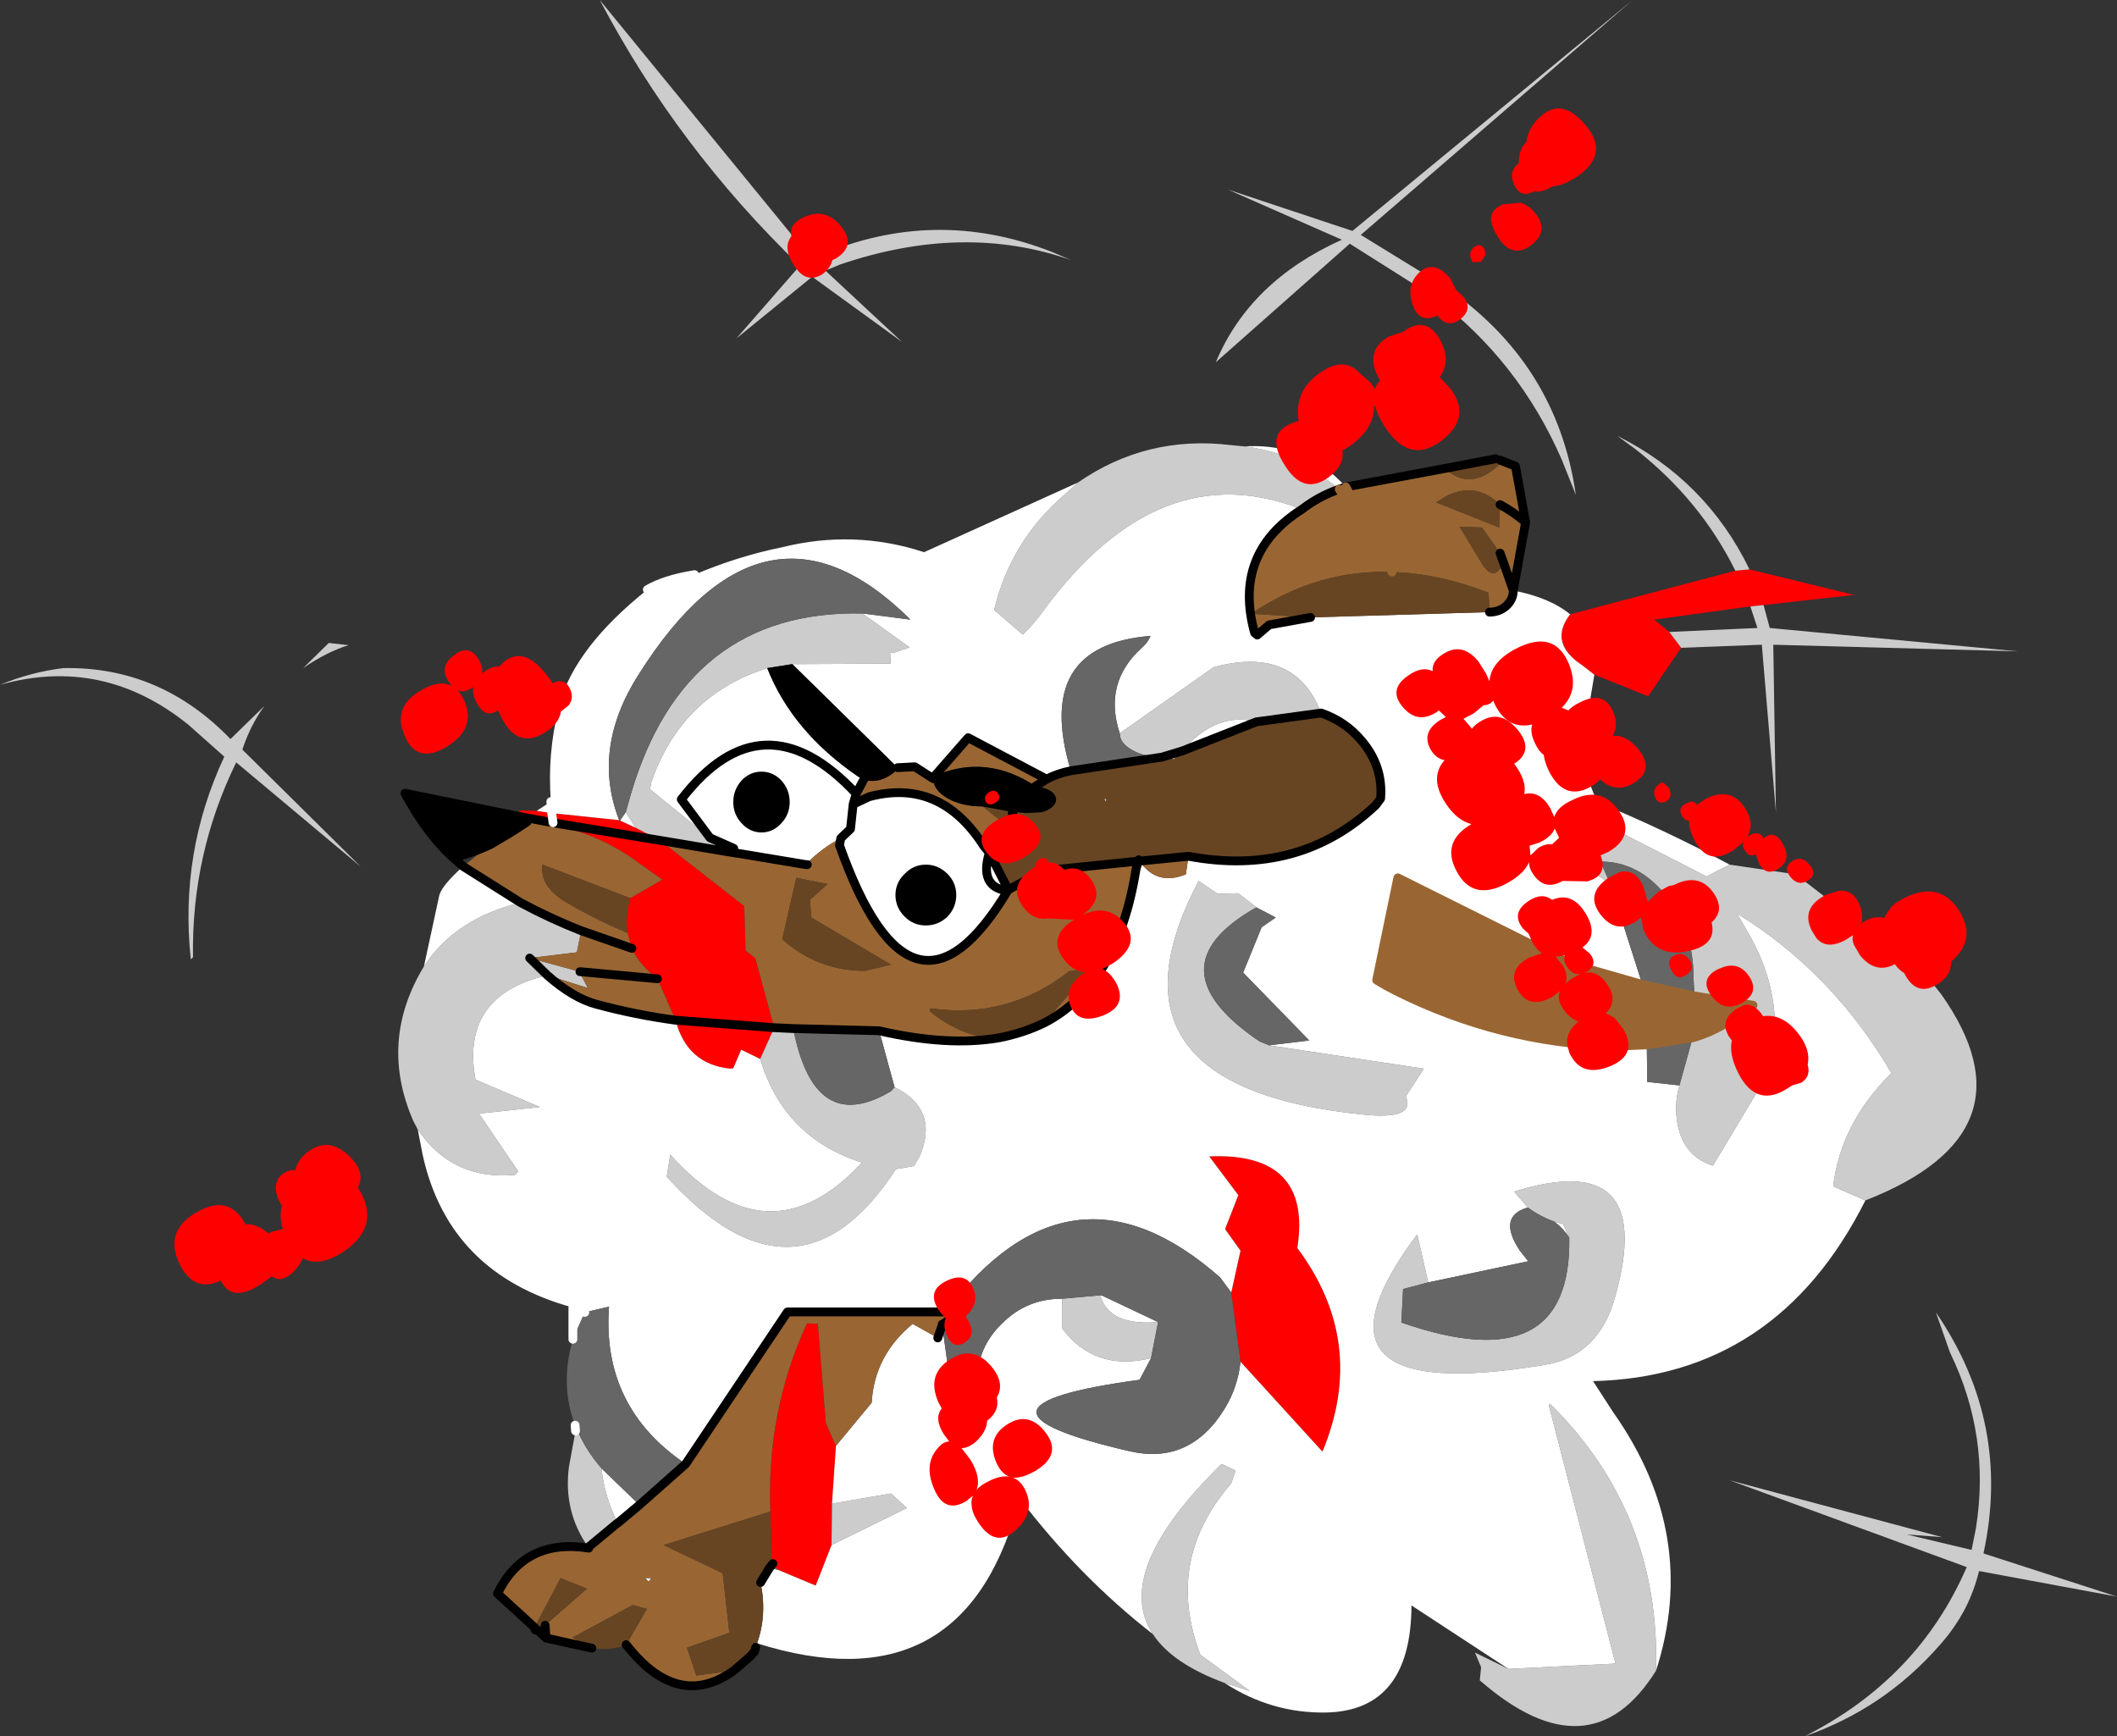 <?xml version="1.0" encoding="UTF-8" standalone="no"?>
<svg xmlns:xlink="http://www.w3.org/1999/xlink" height="197.0px" width="240.2px" xmlns="http://www.w3.org/2000/svg">
  <rect width="100%" height="100%" fill="#333333" stroke="none"/>
  <g transform="matrix(1.0, 0.0, 0.0, 1.0, 135.15, 124.3)">
    <path d="M54.25 -52.6 L55.6 -50.8 51.85 -45.3 45.75 -47.75 44.4 -48.8 Q40.5 -51.35 43.0 -54.6 L61.75 -59.55 63.35 -59.7 75.2 -56.8 64.95 -55.65 63.45 -55.5 52.55 -54.0 54.25 -52.6 M-48.9 -4.15 L-51.05 -5.2 -51.95 -3.1 -52.3 -3.05 Q-57.2 -3.55 -58.5 -8.55 L-60.55 -13.25 Q-62.6 -14.8 -63.45 -16.7 L-63.95 -18.45 Q-64.25 -20.3 -63.65 -22.4 L-60.0 -24.5 -62.55 -26.3 Q-68.3 -30.6 -75.35 -31.05 L-75.75 -31.25 -76.15 -31.65 -76.25 -32.35 -74.25 -32.3 -72.55 -32.05 -72.4 -30.95 -72.55 -32.05 -64.9 -31.25 -64.8 -31.2 -63.05 -30.4 -60.25 -28.95 -50.7 -21.5 -50.55 -16.45 -49.45 -15.6 -47.3 -7.7 -58.5 -8.55 -47.3 -7.7 -48.9 -4.15 M4.55 22.35 L5.6 17.6 3.85 15.15 5.35 11.3 2.05 6.9 Q13.75 6.4 12.05 17.3 20.05 28.0 14.9 40.4 L5.6 30.2 4.55 22.35 M-40.3 39.75 L-40.75 46.3 -40.8 51.0 -42.6 55.6 -46.9 53.8 -47.45 53.1 -47.6 52.8 -47.75 47.2 Q-48.2 35.85 -43.6 25.85 L-42.35 25.9 -41.45 37.15 -40.3 39.75 M-60.25 -28.95 L-72.4 -30.95 -76.15 -31.65 -72.4 -30.95 -60.25 -28.95" fill="#ff0000" fill-rule="evenodd" stroke="none"/>
    <path d="M55.6 -50.8 L54.25 -52.6 64.25 -53.05 63.45 -55.5 64.95 -55.65 65.65 -53.05 93.8 -50.4 66.05 -51.15 66.35 -32.15 64.75 -51.15 55.6 -50.8 M63.35 -59.7 L61.75 -59.55 Q57.75 -67.6 50.4 -73.35 L48.35 -74.85 Q58.45 -69.8 63.35 -59.7 M43.65 -68.15 L42.05 -72.15 Q37.2 -83.3 27.65 -90.55 L18.0 -96.65 2.8 -83.2 Q6.65 -92.4 17.1 -97.1 L4.15 -102.8 18.3 -98.1 50.1 -124.3 19.25 -97.65 28.6 -91.9 Q41.5 -83.2 43.65 -68.15 M6.05 -73.65 Q10.5 -73.1 14.05 -70.9 L16.8 -68.8 Q14.5 -68.0 12.55 -66.5 -3.55 -72.9 -16.7 -55.1 -17.75 -53.6 -19.1 -52.3 L-22.35 -55.1 Q-20.5 -62.85 -14.45 -68.1 L-12.85 -69.55 Q-5.05 -74.95 4.5 -73.8 L6.05 -73.65 M14.75 -43.4 L7.4 -42.4 Q3.05 -43.55 -0.7 -39.45 L-1.0 -39.1 -1.95 -38.15 -3.3 -38.4 Q-5.3 -38.4 -6.7 -39.2 -8.1 -40.0 -8.1 -41.1 L2.55 -48.6 Q11.8 -51.1 14.75 -43.4 M-33.65 -0.95 Q-28.5 1.6 -30.85 7.0 L-31.45 8.0 -33.5 8.35 Q-44.7 25.55 -59.5 9.2 L-59.1 6.7 Q-47.95 19.1 -37.35 7.6 -46.2 4.8 -48.9 -4.15 L-47.3 -7.7 -45.15 -7.6 Q-42.75 4.7 -34.05 -0.5 L-33.65 -0.95 M-73.05 -13.65 Q-82.95 -11.35 -81.2 -1.8 L-73.9 1.3 -80.8 2.05 -76.35 8.6 -76.7 9.0 Q-83.8 9.65 -87.75 3.85 L-88.25 2.9 Q-92.2 -6.15 -87.05 -14.65 -83.55 -20.05 -76.1 -21.9 -72.75 -20.1 -69.2 -18.7 L-69.7 -16.25 -75.05 -15.6 -69.35 -14.05 -69.3 -13.8 -68.45 -12.2 -73.05 -13.65 -75.05 -15.6 -73.05 -13.65 M-4.55 29.8 Q-10.95 31.35 -14.65 26.4 L-14.65 23.05 -10.2 22.65 -10.25 22.85 Q-9.2 26.15 -3.75 25.7 L-4.55 29.8 M-40.75 46.3 L-34.05 45.15 -32.25 46.8 -40.8 51.0 -40.75 46.3 M-4.35 61.1 Q-9.0 54.0 3.45 41.8 L5.05 42.55 4.55 44.0 Q-3.05 52.75 1.05 63.45 L6.65 67.55 3.8 66.65 Q-2.15 64.45 -4.35 61.1 M36.0 65.05 L48.15 64.45 40.6 35.2 40.7 34.95 Q53.25 47.3 52.75 65.25 45.25 77.25 32.75 66.35 L32.9 64.85 32.2 63.2 36.0 65.05 M76.5 11.9 L72.85 10.3 Q73.7 3.15 79.45 -2.55 72.8 -13.95 61.95 -20.65 L63.6 -17.75 Q67.5 -10.55 65.65 -2.8 L59.2 7.95 Q55.6 6.8 55.1 2.65 54.85 0.75 55.4 -1.15 L56.9 -6.55 Q59.15 -7.2 61.05 -8.45 L63.75 -10.25 58.95 -11.0 57.1 -11.3 57.0 -13.35 Q57.0 -18.8 53.9 -22.65 50.8 -26.55 46.45 -26.55 L47.55 -24.0 41.35 -28.4 43.35 -30.6 45.6 -31.45 58.5 -24.85 Q59.8 -25.55 61.1 -26.2 L68.6 -25.1 83.35 -13.7 85.1 -11.5 Q96.2 4.2 76.5 11.9 M-1.0 -39.1 L-3.3 -38.4 -1.0 -39.1 M8.85 -5.7 L26.4 -3.05 24.35 0.1 Q25.55 2.8 19.45 2.15 -11.45 -1.0 0.85 -24.35 L3.0 -22.9 5.35 -22.95 7.4 -21.35 Q-4.65 -14.55 7.75 -6.15 L8.85 -5.7 M86.1 29.15 L84.5 24.6 Q93.1 37.15 89.9 51.95 L105.05 56.85 89.4 53.95 Q88.85 56.15 87.9 58.05 86.7 60.4 84.85 62.45 78.55 69.6 69.6 72.7 82.5 66.2 88.0 53.5 L61.1 43.65 85.2 50.1 81.2 49.8 88.55 51.55 89.05 49.05 Q90.7 38.6 86.1 29.15 M42.9 16.1 L42.2 14.6 41.2 14.3 Q39.55 13.7 38.2 12.7 L36.65 10.9 Q52.8 5.85 48.15 22.7 46.3 29.55 40.15 30.55 10.9 35.45 25.65 15.75 L26.9 21.2 24.05 21.95 23.85 25.75 Q43.2 32.5 42.9 16.1 M-135.15 -46.6 Q-131.65 -48.05 -127.95 -48.5 -116.95 -48.7 -109.0 -40.45 L-105.15 -44.2 Q-106.75 -42.0 -107.65 -39.25 L-94.2 -25.95 -108.35 -37.8 Q-113.45 -27.35 -113.25 -15.7 L-113.5 -15.45 Q-114.8 -27.55 -109.7 -38.45 L-113.75 -42.05 Q-123.45 -49.9 -135.15 -46.6 M-97.85 -51.35 L-95.6 -51.1 Q-98.05 -50.35 -100.75 -48.5 L-97.85 -51.35 M-15.75 -95.7 L-13.65 -94.8 Q-25.8 -99.05 -39.8 -94.3 L-41.5 -93.6 -32.8 -85.5 -43.0 -92.9 -51.6 -85.9 -44.4 -94.15 Q-58.25 -107.5 -67.1 -124.3 L-43.8 -95.8 -42.3 -95.25 Q-29.1 -100.95 -15.75 -95.7 M-37.3 -54.7 L-31.95 -50.85 -33.85 -50.2 -34.15 -50.25 -34.1 -49.0 -45.25 -48.95 -48.1 -48.5 Q-57.85 -45.4 -61.25 -35.55 L-61.4 -34.75 -54.6 -29.25 -51.9 -28.05 -51.6 -27.5 -60.25 -28.95 -63.05 -30.4 -64.15 -32.15 -63.6 -34.1 Q-57.45 -55.1 -37.3 -54.7 M-43.7 -26.2 L-43.55 -26.4 -43.55 -26.2 -43.7 -26.2 M-9.85 -33.75 L-9.6 -33.6 -9.75 -33.3 -9.85 -33.75 M-68.4 51.25 Q-71.25 47.2 -70.6 42.15 L-69.85 38.05 -69.75 37.7 Q-68.8 40.1 -66.9 42.3 -66.6 45.45 -65.05 48.5 L-64.9 48.85 -65.15 48.55 -68.4 51.25 M-65.05 48.5 L-65.15 48.55 -65.05 48.5" fill="#cccccc" fill-rule="evenodd" stroke="none"/>
    <path d="M43.0 -54.6 Q40.5 -51.35 44.4 -48.8 L45.75 -47.75 44.5 -40.3 Q44.4 -36.8 46.1 -33.3 53.85 -30.1 61.1 -26.2 59.8 -25.55 58.5 -24.85 L45.6 -31.45 43.35 -30.6 41.35 -28.4 47.55 -24.0 51.2 -12.6 43.0 -14.95 23.45 -24.7 21.05 -13.1 Q22.1 -12.45 23.2 -11.9 35.05 -5.95 48.2 -5.6 L51.7 -5.75 51.75 -1.55 55.4 -1.15 Q54.85 0.75 55.1 2.65 55.6 6.8 59.2 7.95 L65.65 -2.8 Q67.5 -10.55 63.6 -17.75 L61.95 -20.65 Q72.8 -13.95 79.45 -2.55 73.7 3.15 72.85 10.3 L76.5 11.9 Q66.45 31.9 45.6 32.4 L47.9 35.95 Q57.7 49.85 52.75 65.25 53.25 47.3 40.7 34.95 L40.6 35.2 48.15 64.45 36.0 65.05 25.0 57.85 Q24.95 69.8 15.3 70.0 9.1 70.1 3.8 66.65 L6.65 67.55 1.05 63.45 Q-3.05 52.75 4.55 44.0 L5.05 42.55 3.45 41.8 Q-9.0 54.0 -4.35 61.1 -12.7 54.6 -19.55 45.6 L-19.8 46.95 Q-26.2 69.4 -49.25 62.15 -48.1 58.95 -48.85 55.25 L-47.85 53.6 -46.9 53.8 -42.6 55.6 -40.8 51.0 -32.25 46.8 -34.05 45.15 -40.75 46.3 -40.3 39.75 -36.25 34.85 Q-35.95 29.5 -31.6 25.9 L-28.75 27.5 -28.25 26.05 -27.4 32.2 -24.3 32.55 Q-24.3 28.6 -21.45 25.85 -18.65 23.05 -14.65 23.05 L-14.65 26.4 Q-10.95 31.35 -4.55 29.8 L-5.85 32.25 Q-28.65 35.35 -7.0 40.35 -0.1 41.95 3.85 35.45 5.3 33.05 5.6 30.2 L14.9 40.4 Q20.05 28.0 12.05 17.3 13.75 6.4 2.05 6.9 L5.35 11.3 3.85 15.15 5.6 17.6 4.55 22.35 3.3 20.65 Q-13.65 5.7 -27.85 24.55 L-45.8 24.55 -57.35 41.8 Q-66.9 35.35 -66.05 23.95 L-68.8 24.6 -70.15 24.05 -68.8 24.6 -70.15 27.65 -70.15 24.05 Q-84.25 20.2 -87.2 6.7 L-87.75 3.85 Q-83.8 9.65 -76.7 9.0 L-76.35 8.6 -80.8 2.05 -73.9 1.3 -81.2 -1.8 Q-82.95 -11.35 -73.05 -13.65 -70.1 -11.05 -67.45 -10.35 -63.0 -9.15 -58.5 -8.55 -57.2 -3.55 -52.3 -3.05 L-51.95 -3.1 -51.05 -5.2 -48.9 -4.15 Q-46.2 4.8 -37.35 7.6 -47.95 19.1 -59.1 6.7 L-59.5 9.2 Q-44.7 25.55 -33.5 8.35 L-31.45 8.0 -30.85 7.0 Q-28.5 1.6 -33.65 -0.95 L-35.4 -7.35 Q-27.6 -5.55 -21.8 -6.55 -19.0 -7.1 -16.65 -8.25 -8.35 -12.55 -6.25 -25.7 L-6.0 -26.6 -5.85 -26.6 Q-3.9 -23.75 -0.6 -25.1 L-0.3 -27.15 Q12.3 -24.8 20.95 -32.95 L21.5 -33.7 Q21.8 -37.4 19.3 -40.3 17.5 -42.45 14.75 -43.4 11.8 -51.1 2.55 -48.6 L-8.1 -41.1 Q-10.0 -46.85 -5.55 -50.85 -4.95 -51.35 -4.6 -52.15 -17.95 -51.1 -13.65 -36.85 -15.15 -36.55 -16.4 -35.9 L-25.3 -40.6 -29.15 -36.2 -29.25 -35.95 -31.35 -37.3 -33.3 -37.2 -45.25 -48.95 -34.1 -49.0 -34.15 -50.25 -33.85 -50.2 -31.95 -50.85 -37.3 -54.7 -31.85 -54.0 Q-48.4 -70.45 -62.7 -47.75 -68.05 -39.35 -64.9 -31.25 L-72.55 -32.05 -74.25 -32.3 -72.65 -33.35 Q-73.05 -38.8 -71.8 -43.75 L-71.65 -44.5 Q-69.8 -50.95 -61.7 -57.4 -59.75 -58.55 -56.35 -59.1 -51.4 -61.2 -46.45 -62.2 -38.25 -64.25 -30.3 -61.65 L-12.85 -69.55 -14.45 -68.1 Q-20.5 -62.85 -22.35 -55.1 L-19.1 -52.3 Q-17.75 -53.6 -16.7 -55.1 -3.55 -72.9 12.55 -66.5 4.7 -61.5 7.2 -52.5 L7.5 -52.25 8.85 -53.4 13.55 -54.25 33.85 -54.85 Q34.95 -54.85 35.75 -55.55 36.55 -56.3 36.55 -57.3 40.7 -56.5 43.0 -54.6 M6.05 -73.65 Q10.85 -73.95 14.55 -71.6 16.15 -70.6 17.55 -69.05 L16.8 -68.8 17.55 -69.05 22.8 -59.4 16.8 -68.8 14.05 -70.9 Q10.5 -73.1 6.05 -73.65 M7.4 -42.4 L-1.0 -39.1 -0.7 -39.45 Q3.05 -43.55 7.4 -42.4 M-22.75 -28.55 L-22.9 -27.55 -20.75 -23.35 Q-31.65 -5.1 -39.9 -28.4 L-39.75 -29.2 Q-41.8 -28.15 -43.55 -26.4 L-43.7 -26.2 -51.5 -27.5 -51.55 -27.3 -51.6 -27.5 -51.5 -27.5 -51.6 -27.5 -51.9 -28.05 -54.6 -29.25 -57.85 -33.6 Q-48.6 -45.6 -38.0 -34.25 -48.6 -45.6 -57.85 -33.6 L-54.6 -29.25 -61.4 -34.75 -61.25 -35.55 Q-57.85 -45.4 -48.1 -48.5 -45.25 -41.3 -37.8 -36.2 L-37.15 -35.85 -38.0 -34.25 -38.35 -33.05 -38.65 -30.25 -39.75 -29.2 -38.65 -30.25 -38.35 -33.05 -36.55 -33.9 Q-28.5 -36.05 -23.55 -28.35 L-22.75 -28.55 M7.4 -21.35 L5.35 -22.95 3.0 -22.9 0.85 -24.35 Q-11.45 -1.0 19.45 2.15 25.55 2.8 24.35 0.1 L26.4 -3.05 8.85 -5.7 13.4 -6.25 5.9 -13.95 8.0 -19.1 9.6 -20.2 7.4 -21.35 M41.2 14.3 L42.2 14.6 42.9 16.1 Q42.2 15.05 41.2 14.3 M26.9 21.2 L25.65 15.75 Q10.9 35.45 40.15 30.55 46.3 29.55 48.15 22.7 52.8 5.85 36.65 10.9 L38.2 12.7 Q34.7 13.7 37.3 17.6 L38.25 18.8 26.9 21.2 M-79.55 -28.45 L-77.65 -29.9 -77.35 -29.75 -79.55 -28.45 M-87.05 -14.65 L-85.3 -22.75 Q-84.95 -23.9 -82.6 -26.0 L-76.1 -21.9 Q-83.55 -20.05 -87.05 -14.65 M-50.65 -31.25 Q-49.85 -30.35 -48.75 -30.35 -47.65 -30.35 -46.85 -31.25 -46.05 -32.1 -46.05 -33.3 -46.05 -34.5 -46.85 -35.4 -47.65 -36.25 -48.75 -36.25 -49.85 -36.25 -50.65 -35.4 -51.45 -34.5 -51.45 -33.3 -51.45 -32.1 -50.65 -31.25 M-72.65 -33.35 L-72.55 -32.05 -72.65 -33.35 M-63.05 -30.4 L-64.8 -31.2 -64.15 -32.15 -63.05 -30.4 M-69.3 -13.8 L-69.35 -14.05 -69.25 -14.05 -69.3 -13.8 M-30.1 -25.7 Q-31.3 -25.7 -32.15 -24.8 -33.05 -23.95 -33.05 -22.75 -33.05 -21.55 -32.15 -20.65 -31.3 -19.8 -30.1 -19.8 -28.9 -19.8 -28.0 -20.65 -27.15 -21.55 -27.15 -22.75 -27.15 -23.95 -28.0 -24.8 -28.9 -25.7 -30.1 -25.7 M-20.75 -23.35 L-21.0 -23.25 Q-24.05 -23.75 -22.9 -27.55 L-23.55 -28.35 -22.9 -27.55 Q-24.05 -23.75 -21.0 -23.25 L-20.75 -23.35 M-3.75 25.7 Q-9.2 26.15 -10.25 22.85 L-10.2 22.65 -3.75 25.7 M-28.2 25.95 L-28.25 26.05 -28.25 25.95 -28.2 25.95 M-65.05 48.5 Q-66.6 45.45 -66.9 42.3 L-62.6 46.45 -65.05 48.5 M-69.75 37.7 L-69.85 38.05 -69.9 37.4 -69.75 37.7 M-61.95 54.75 L-61.25 54.75 -61.55 55.15 -61.95 54.75" fill="#ffffff" fill-rule="evenodd" stroke="none"/>
    <path d="M17.55 -69.05 L28.8 -71.15 Q31.75 -68.4 35.2 -71.8 L35.05 -72.1 36.8 -71.4 37.95 -65.05 36.55 -57.3 Q36.55 -56.3 35.75 -55.55 34.95 -54.85 33.85 -54.85 L33.75 -57.05 Q28.05 -59.25 22.8 -59.4 14.4 -59.7 7.1 -54.85 7.0 -54.85 7.05 -54.65 L13.55 -54.25 8.85 -53.4 7.5 -52.25 7.2 -52.5 Q4.7 -61.5 12.55 -66.5 14.5 -68.0 16.8 -68.8 L22.8 -59.4 17.55 -69.05 M35.45 -60.45 L36.55 -57.3 35.45 -60.45 35.05 -61.55 33.0 -64.45 30.45 -64.55 33.05 -60.25 Q34.4 -58.2 35.45 -60.45 M35.05 -67.05 Q36.6 -66.2 37.95 -65.05 36.6 -66.2 35.05 -67.05 32.25 -69.75 28.85 -67.95 L27.8 -67.3 34.95 -64.45 35.05 -67.05 M-16.4 -35.9 L-17.65 -35.1 Q-23.2 -38.75 -28.9 -36.35 L-29.15 -36.2 -25.3 -40.6 -16.4 -35.9 M-20.2 -32.2 L-20.3 -32.0 -20.65 -32.25 -20.2 -32.2 M-23.65 -32.8 L-21.2 -30.85 -22.75 -28.55 -23.55 -28.35 Q-28.5 -36.05 -36.55 -33.9 L-38.35 -33.05 -38.0 -34.25 -37.15 -35.85 Q-35.25 -35.25 -33.3 -37.0 L-33.3 -37.2 -31.35 -37.3 -29.25 -35.95 Q-29.25 -34.65 -27.6 -33.7 -25.95 -32.8 -23.65 -32.8 M-20.75 -23.35 L-16.75 -25.5 -6.0 -26.6 -5.95 -26.75 -5.85 -26.6 -0.3 -27.15 -0.6 -25.1 Q-3.9 -23.75 -5.85 -26.6 L-6.0 -26.6 -6.25 -25.7 Q-8.35 -12.55 -16.65 -8.25 L-11.25 -14.55 -13.85 -14.1 Q-20.8 -8.65 -29.6 -9.9 L-29.65 -9.55 Q-25.7 -6.4 -21.8 -6.55 -27.6 -5.55 -35.4 -7.35 L-45.15 -7.6 -47.3 -7.7 -49.45 -15.6 -50.55 -16.45 -50.7 -21.5 -60.25 -28.95 -51.6 -27.5 -51.55 -27.3 -51.5 -27.5 -43.7 -26.2 -43.55 -26.2 -43.55 -26.4 Q-41.8 -28.15 -39.75 -29.2 L-39.9 -28.4 Q-31.65 -5.1 -20.75 -23.35 M-58.5 -8.55 Q-63.0 -9.15 -67.45 -10.35 -70.1 -11.05 -73.05 -13.65 L-68.45 -12.2 -69.3 -13.8 -69.25 -14.05 -69.35 -14.05 -75.05 -15.6 -69.7 -16.25 -69.2 -18.7 Q-72.75 -20.1 -76.1 -21.9 L-82.6 -26.0 -79.55 -28.45 -77.35 -29.75 -77.65 -29.9 -75.75 -31.25 -75.35 -31.05 Q-68.3 -30.6 -62.55 -26.3 L-60.0 -24.5 -63.65 -22.4 -73.6 -26.2 Q-73.95 -23.75 -70.95 -21.95 -67.55 -19.95 -63.95 -18.45 L-63.45 -16.7 Q-62.6 -14.8 -60.55 -13.25 L-58.5 -8.55 M-57.35 41.8 L-45.8 24.55 -27.85 24.55 -28.2 25.95 -28.25 25.95 -28.25 26.05 -28.75 27.5 -31.6 25.9 Q-35.95 29.5 -36.25 34.85 L-40.3 39.75 -41.45 37.15 -42.35 25.9 -43.6 25.85 Q-48.2 35.85 -47.75 47.2 L-59.85 51.0 -53.15 54.2 -52.4 60.95 -57.2 62.65 -56.15 65.8 -51.9 65.25 Q-58.25 69.8 -64.1 62.3 L-61.75 58.25 -63.35 57.8 -70.2 61.5 -68.0 62.7 -73.2 61.55 -73.3 60.1 -73.2 61.55 -74.15 60.65 -73.3 60.1 -68.55 55.95 -71.55 54.75 -74.5 60.35 -78.7 56.5 Q-75.6 50.2 -68.35 51.35 L-68.4 51.25 -65.15 48.55 -64.9 48.85 -65.05 48.5 -62.6 46.45 -57.35 41.8 M-47.85 53.6 L-48.85 55.25 -47.6 52.8 -47.45 53.1 -47.85 53.6 M51.7 -5.75 L48.2 -5.6 Q35.05 -5.95 23.2 -11.9 22.1 -12.45 21.05 -13.1 L23.45 -24.7 43.0 -14.95 51.2 -12.6 57.1 -11.3 58.95 -11.0 63.75 -10.25 61.05 -8.45 Q59.15 -7.2 56.9 -6.55 L51.7 -5.75 M-77.35 -29.75 Q-76.4 -30.35 -75.35 -31.05 -76.4 -30.35 -77.35 -29.75 M-69.2 -18.7 L-63.45 -16.7 -69.2 -18.7 M-44.8 -24.7 L-46.4 -17.75 Q-42.4 -14.15 -37.0 -14.15 L-34.05 -14.85 -43.1 -20.2 -43.25 -22.2 -41.25 -24.0 -44.8 -24.7 M-69.25 -14.05 L-60.55 -13.25 -69.25 -14.05 M-50.1 63.7 L-49.4 62.6 -49.55 63.1 -50.1 63.7 M-61.95 54.75 L-61.55 55.15 -61.25 54.75 -61.95 54.75" fill="#996633" fill-rule="evenodd" stroke="none"/>
    <path d="M28.8 -71.15 L34.55 -72.25 34.85 -72.25 35.05 -72.1 35.2 -71.8 Q31.75 -68.4 28.8 -71.15 M13.55 -54.25 L7.05 -54.65 Q7.0 -54.85 7.1 -54.85 14.4 -59.7 22.8 -59.4 28.05 -59.25 33.75 -57.05 L33.85 -54.85 13.55 -54.25 M35.45 -60.45 Q34.4 -58.2 33.05 -60.25 L30.45 -64.55 33.0 -64.45 35.05 -61.55 35.45 -60.45 M35.05 -67.05 L34.95 -64.45 27.8 -67.3 28.85 -67.95 Q32.25 -69.75 35.05 -67.05 M14.75 -43.4 Q17.5 -42.45 19.3 -40.3 21.8 -37.4 21.5 -33.7 L20.95 -32.95 Q12.3 -24.8 -0.3 -27.15 L-5.85 -26.6 -5.95 -26.75 -6.0 -26.6 -16.75 -25.5 -20.75 -23.35 -22.9 -27.55 -22.75 -28.55 -21.2 -30.85 -23.65 -32.8 -20.65 -32.25 -20.3 -32.0 -20.2 -32.2 -18.75 -32.05 -16.95 -32.15 Q-15.9 -32.45 -15.5 -33.05 -15.1 -33.65 -15.6 -34.25 -16.1 -34.85 -17.65 -35.1 L-16.4 -35.9 Q-15.15 -36.55 -13.65 -36.85 L-3.3 -38.4 -1.95 -38.15 -1.0 -39.1 7.4 -42.4 14.75 -43.4 M-16.65 -8.25 Q-19.0 -7.1 -21.8 -6.55 -25.7 -6.4 -29.65 -9.55 L-29.6 -9.9 Q-20.8 -8.65 -13.85 -14.1 L-11.25 -14.55 -16.65 -8.25 M-48.85 55.25 Q-48.1 58.95 -49.25 62.15 L-49.4 62.6 -50.1 63.7 -51.9 65.25 -56.15 65.8 -57.2 62.65 -52.4 60.95 -53.15 54.2 -59.85 51.0 -47.75 47.2 -47.6 52.8 -48.85 55.25 M-63.65 -22.4 Q-64.25 -20.3 -63.95 -18.45 -67.55 -19.95 -70.95 -21.95 -73.95 -23.75 -73.6 -26.2 L-63.65 -22.4 M-44.8 -24.7 L-41.25 -24.0 -43.25 -22.2 -43.1 -20.2 -34.05 -14.85 -37.0 -14.15 Q-42.4 -14.15 -46.4 -17.75 L-44.8 -24.7 M-9.85 -33.75 L-9.75 -33.3 -9.6 -33.6 -9.85 -33.75 M-68.0 62.7 L-70.2 61.5 -63.35 57.8 -61.75 58.25 -64.1 62.3 Q-65.6 63.0 -68.0 62.7 M-74.5 60.35 L-71.55 54.75 -68.55 55.95 -73.3 60.1 -74.15 60.65 Q-74.5 60.75 -74.5 60.35" fill="#684522" fill-rule="evenodd" stroke="none"/>
    <path d="M-3.3 -38.4 L-13.65 -36.85 Q-17.95 -51.1 -4.6 -52.15 -4.95 -51.35 -5.55 -50.85 -10.0 -46.85 -8.1 -41.1 -8.1 -40.0 -6.7 -39.2 -5.3 -38.4 -3.3 -38.4 M-35.4 -7.35 L-33.65 -0.95 -34.05 -0.5 Q-42.75 4.7 -45.15 -7.6 L-35.4 -7.35 M-68.8 24.6 L-66.05 23.95 Q-66.9 35.35 -57.35 41.8 L-62.6 46.45 -66.9 42.3 Q-68.8 40.1 -69.75 37.7 L-69.9 37.4 Q-71.65 32.8 -70.15 27.65 L-68.8 24.6 M-27.85 24.55 Q-13.65 5.7 3.3 20.65 L4.55 22.35 5.6 30.2 Q5.3 33.05 3.85 35.45 -0.1 41.95 -7.0 40.35 -28.65 35.35 -5.85 32.25 L-4.55 29.8 -3.75 25.7 -10.2 22.65 -14.65 23.05 Q-18.65 23.05 -21.45 25.85 -24.3 28.6 -24.3 32.55 L-27.4 32.2 -28.25 26.05 -28.2 25.95 -26.8 24.95 -26.45 24.55 -26.9 24.55 -27.85 24.55 -26.9 24.55 -26.45 24.55 -26.8 24.95 -28.2 25.95 -27.85 24.55 M-46.9 53.8 L-47.85 53.6 -47.45 53.1 -46.9 53.8 M55.4 -1.15 L51.75 -1.55 51.7 -5.75 56.9 -6.55 55.4 -1.15 M51.2 -12.6 L47.55 -24.0 46.45 -26.55 Q50.8 -26.55 53.9 -22.65 57.0 -18.8 57.0 -13.35 L57.1 -11.3 51.2 -12.6 M7.4 -21.35 L9.6 -20.2 8.0 -19.1 5.9 -13.95 13.4 -6.25 8.85 -5.7 7.75 -6.15 Q-4.65 -14.55 7.4 -21.35 M41.2 14.3 Q42.2 15.05 42.9 16.1 43.2 32.5 23.85 25.75 L24.05 21.95 26.9 21.2 38.25 18.8 37.3 17.6 Q34.7 13.7 38.2 12.7 39.55 13.7 41.2 14.3 M-64.9 -31.25 Q-68.05 -39.35 -62.7 -47.75 -48.4 -70.45 -31.85 -54.0 L-37.3 -54.7 Q-57.45 -55.1 -63.6 -34.1 L-64.15 -32.15 -64.8 -31.2 -64.9 -31.25" fill="#666666" fill-rule="evenodd" stroke="none"/>
    <path d="M-17.65 -35.1 Q-16.1 -34.85 -15.6 -34.25 -15.1 -33.65 -15.5 -33.05 -15.9 -32.45 -16.95 -32.15 L-18.75 -32.05 -20.2 -32.2 -20.65 -32.25 -23.65 -32.8 Q-25.95 -32.8 -27.6 -33.7 -29.25 -34.65 -29.25 -35.95 L-29.15 -36.2 -28.9 -36.35 Q-23.2 -38.75 -17.65 -35.1 M-79.55 -28.45 Q-81.5 -27.55 -83.7 -26.95 -86.7 -29.65 -89.2 -34.3 L-76.15 -31.65 -75.75 -31.25 -77.65 -29.9 -79.55 -28.45 M-45.25 -48.95 L-33.3 -37.2 -33.3 -37.0 Q-35.25 -35.25 -37.15 -35.85 L-37.8 -36.2 Q-45.25 -41.3 -48.1 -48.5 L-45.25 -48.95 M-50.65 -31.25 Q-51.45 -32.1 -51.45 -33.3 -51.45 -34.5 -50.65 -35.4 -49.85 -36.25 -48.75 -36.25 -47.65 -36.25 -46.85 -35.4 -46.05 -34.5 -46.05 -33.3 -46.05 -32.1 -46.85 -31.25 -47.65 -30.35 -48.75 -30.35 -49.85 -30.35 -50.65 -31.25 M-30.1 -25.7 Q-28.9 -25.7 -28.0 -24.8 -27.15 -23.95 -27.15 -22.75 -27.15 -21.55 -28.0 -20.65 -28.9 -19.8 -30.1 -19.8 -31.3 -19.8 -32.15 -20.65 -33.05 -21.55 -33.05 -22.75 -33.05 -23.95 -32.15 -24.8 -31.3 -25.7 -30.1 -25.7" fill="#000000" fill-rule="evenodd" stroke="none"/>
    <path d="M16.8 -68.8 L17.55 -69.05 28.8 -71.15 34.55 -72.25 M35.05 -72.1 L36.8 -71.4 37.95 -65.05 36.55 -57.3 35.45 -60.45 35.05 -61.55 M12.55 -66.5 Q14.5 -68.0 16.8 -68.8 M12.55 -66.5 Q4.7 -61.5 7.2 -52.5 L7.5 -52.25 8.85 -53.4 13.55 -54.25 M33.85 -54.85 Q34.95 -54.85 35.75 -55.55 36.55 -56.3 36.55 -57.3 M37.95 -65.05 Q36.6 -66.2 35.05 -67.05 M-0.3 -27.15 Q12.3 -24.8 20.95 -32.95 L21.5 -33.7 Q21.8 -37.4 19.3 -40.3 17.5 -42.45 14.75 -43.4 L7.4 -42.4 -1.0 -39.1 -3.3 -38.4 -13.65 -36.85 Q-15.15 -36.55 -16.4 -35.9 L-17.65 -35.1 M-20.2 -32.2 L-20.3 -32.0 M-21.2 -30.85 L-22.75 -28.55 -22.9 -27.55 -20.75 -23.35 -16.75 -25.5 -6.0 -26.6 -5.95 -26.75 M-5.85 -26.6 L-0.3 -27.15 M-5.85 -26.6 L-6.0 -26.6 -6.25 -25.7 Q-8.35 -12.55 -16.65 -8.25 -19.0 -7.1 -21.8 -6.55 -27.6 -5.55 -35.4 -7.35 L-45.15 -7.6 -47.3 -7.7 -58.5 -8.55 Q-63.0 -9.15 -67.45 -10.35 -70.1 -11.05 -73.05 -13.65 L-75.05 -15.6 M-57.35 41.8 L-45.8 24.55 -27.85 24.55 -26.9 24.55 -26.45 24.55 -26.8 24.95 -28.2 25.95 -28.25 25.95 M-28.25 26.05 L-28.75 27.5 M-47.85 53.6 L-48.85 55.25 M-76.15 -31.65 L-89.2 -34.3 Q-86.7 -29.65 -83.7 -26.95 -81.5 -27.55 -79.55 -28.45 L-77.35 -29.75 Q-76.4 -30.35 -75.35 -31.05 M-82.6 -26.0 L-83.7 -26.95 M-76.1 -21.9 L-82.6 -26.0 M-33.3 -37.2 L-31.35 -37.3 -29.25 -35.95 M-29.15 -36.2 L-25.3 -40.6 -16.4 -35.9 M-50.65 -31.25 Q-49.85 -30.35 -48.75 -30.35 -47.65 -30.35 -46.85 -31.25 -46.05 -32.1 -46.05 -33.3 -46.05 -34.5 -46.85 -35.4 -47.65 -36.25 -48.75 -36.25 -49.85 -36.25 -50.65 -35.4 -51.45 -34.5 -51.45 -33.3 -51.45 -32.1 -50.65 -31.25 M-51.6 -27.5 L-60.25 -28.95 -72.4 -30.95 -76.15 -31.65 M-51.6 -27.5 L-51.5 -27.5 -43.7 -26.2 -43.55 -26.2 M-39.75 -29.2 L-38.65 -30.25 -38.35 -33.05 -38.0 -34.25 Q-48.6 -45.6 -57.85 -33.6 L-54.6 -29.25 -51.9 -28.05 M-69.25 -14.05 L-69.35 -14.05 M-63.45 -16.7 L-69.2 -18.7 Q-72.75 -20.1 -76.1 -21.9 M-60.55 -13.25 L-69.25 -14.05 M-20.75 -23.35 Q-31.65 -5.1 -39.9 -28.4 L-39.75 -29.2 M-38.35 -33.05 L-36.55 -33.9 Q-28.5 -36.05 -23.55 -28.35 L-22.75 -28.55 M-37.15 -35.85 L-38.0 -34.25 M-30.1 -25.7 Q-31.3 -25.7 -32.15 -24.8 -33.05 -23.95 -33.05 -22.75 -33.05 -21.55 -32.15 -20.65 -31.3 -19.8 -30.1 -19.8 -28.9 -19.8 -28.0 -20.65 -27.15 -21.55 -27.15 -22.75 -27.15 -23.95 -28.0 -24.8 -28.9 -25.7 -30.1 -25.7 M-23.55 -28.35 L-22.9 -27.55 Q-24.05 -23.75 -21.0 -23.25 L-20.75 -23.35 M-68.4 51.25 L-65.15 48.55 -65.05 48.5 -62.6 46.45 -57.35 41.8 M-47.85 53.6 L-47.45 53.1 M-51.9 65.25 L-50.1 63.7 -49.55 63.1 -49.4 62.6 M-64.1 62.3 Q-58.25 69.8 -51.9 65.25 M-68.35 51.35 Q-75.6 50.2 -78.7 56.5 L-74.5 60.35 Q-74.5 60.75 -74.15 60.65 L-73.2 61.55 -68.0 62.7 M-73.3 60.1 L-73.2 61.55" fill="none" stroke="#000000" stroke-linecap="round" stroke-linejoin="round" stroke-width="1.0"/>
    <path d="M16.8 -68.8 L22.8 -59.4 17.55 -69.05 M51.7 -5.75 L48.2 -5.6 Q35.05 -5.95 23.2 -11.9 22.1 -12.45 21.05 -13.1 L23.45 -24.7 43.0 -14.95 51.2 -12.6 57.1 -11.3 58.95 -11.0 63.75 -10.25 61.05 -8.45 Q59.15 -7.2 56.9 -6.55 L51.7 -5.75" fill="none" stroke="#996633" stroke-linecap="round" stroke-linejoin="round" stroke-width="1.0"/>
    <path d="M-70.15 24.05 L-68.8 24.6 M-61.7 -57.4 Q-59.75 -58.55 -56.35 -59.1 M-72.4 -30.95 L-72.55 -32.05 -72.65 -33.35 M-69.85 38.05 L-69.9 37.4 M-70.15 27.65 L-70.15 24.05" fill="none" stroke="#ffffff" stroke-linecap="round" stroke-linejoin="round" stroke-width="1.0"/>
    <path d="M39.6 -111.05 Q42.05 -113.35 44.8 -110.05 47.55 -106.75 43.7 -104.2 42.1 -103.2 41.0 -103.15 39.75 -102.4 38.95 -102.6 37.35 -101.75 36.65 -103.35 35.95 -104.9 37.2 -105.8 37.1 -107.2 38.05 -108.25 38.25 -109.8 39.6 -111.05 M35.3 -101.1 L37.35 -101.3 Q38.3 -101.05 39.1 -100.05 40.65 -98.05 38.55 -96.45 36.55 -95.0 35.0 -97.1 L34.75 -97.5 34.55 -97.85 Q33.4 -99.9 34.8 -100.8 L35.3 -101.1 M31.75 -94.9 Q31.45 -95.8 32.15 -96.3 32.85 -96.8 33.3 -96.0 L33.4 -95.4 32.9 -94.6 31.95 -94.55 31.75 -94.9 M30.5 -88.05 Q29.05 -87.0 27.95 -88.5 25.95 -87.55 25.2 -89.55 24.3 -91.9 25.9 -93.4 27.55 -94.9 29.4 -92.7 L30.1 -91.35 30.9 -90.65 Q32.0 -89.2 30.5 -88.05 M28.2 -81.5 L29.35 -80.3 Q31.95 -76.95 28.35 -74.25 24.7 -71.55 21.9 -76.0 21.1 -77.3 20.85 -78.3 L20.75 -78.15 Q20.8 -75.75 18.1 -73.75 L17.15 -73.15 Q17.45 -71.55 15.6 -70.15 12.75 -68.05 10.6 -71.55 8.4 -75.0 11.35 -76.25 L12.2 -76.55 Q11.65 -79.9 14.55 -81.95 17.3 -83.95 19.15 -81.95 L20.35 -80.9 20.85 -80.15 Q21.0 -80.7 21.45 -81.1 L21.1 -81.75 Q19.8 -84.6 22.4 -86.1 L24.05 -86.65 Q26.75 -88.65 28.35 -85.55 29.5 -83.3 28.2 -81.5 M33.45 -47.9 L33.85 -47.0 Q34.0 -49.2 36.85 -50.7 41.2 -52.95 42.85 -49.0 44.1 -46.0 42.05 -44.0 L42.8 -43.7 Q43.25 -44.2 44.1 -44.6 46.85 -46.05 47.9 -43.5 48.55 -41.95 47.8 -40.8 49.3 -41.0 50.7 -39.35 52.65 -37.0 50.3 -35.5 48.2 -34.2 46.45 -35.85 L45.7 -35.25 Q42.5 -33.2 40.65 -36.7 40.15 -37.7 40.0 -38.65 39.45 -39.05 39.05 -39.9 38.4 -41.2 38.7 -42.1 35.85 -41.45 34.4 -44.5 L34.3 -44.8 33.95 -44.5 Q33.5 -44.25 33.2 -44.3 L32.05 -43.35 30.9 -42.75 31.8 -41.7 31.85 -41.6 Q32.15 -42.05 32.75 -42.4 35.05 -43.9 37.05 -41.5 38.85 -39.3 36.95 -37.85 L36.65 -37.65 Q38.1 -35.75 37.8 -34.2 39.55 -34.65 40.75 -32.6 L41.2 -31.6 Q41.55 -32.75 43.2 -33.5 44.85 -34.35 46.2 -34.05 47.55 -33.75 48.55 -32.3 L49.0 -31.5 Q50.0 -29.2 47.35 -27.65 L46.45 -27.25 Q47.35 -24.95 44.95 -24.3 L42.15 -24.35 Q40.15 -23.2 38.85 -25.05 38.3 -25.85 38.35 -26.5 37.8 -25.2 35.95 -24.15 32.0 -21.95 30.15 -25.4 28.3 -28.75 31.8 -30.8 30.2 -31.2 28.95 -33.05 26.95 -36.0 28.75 -38.05 27.75 -38.25 27.15 -39.3 26.1 -41.25 28.25 -42.6 L28.9 -42.95 28.1 -43.7 27.85 -43.5 Q25.65 -42.1 24.0 -44.1 22.3 -46.1 24.7 -47.7 26.2 -48.75 27.4 -48.15 27.3 -49.3 28.6 -50.1 30.75 -51.5 32.6 -49.25 L33.35 -48.05 33.45 -47.9 M39.4 -28.1 Q40.2 -28.6 40.95 -28.5 L41.75 -29.25 41.25 -30.3 Q40.9 -29.35 39.5 -28.7 L38.4 -28.35 38.5 -27.25 39.4 -28.1 M39.8 -16.15 Q39.15 -16.6 38.7 -17.4 L38.3 -18.35 37.65 -18.95 Q36.25 -20.7 38.25 -22.05 39.8 -23.1 40.95 -22.2 43.25 -23.2 44.8 -20.6 46.25 -18.15 44.4 -16.8 L45.25 -16.1 Q46.2 -14.85 44.9 -14.05 L44.6 -13.9 Q46.1 -14.25 47.2 -12.65 48.5 -10.75 47.05 -9.35 L48.0 -8.85 49.0 -7.6 Q50.75 -4.7 47.6 -3.35 44.45 -2.05 43.1 -4.5 42.9 -4.8 42.85 -5.1 42.15 -6.95 43.95 -8.4 43.15 -8.65 42.45 -9.5 41.4 -10.8 41.85 -11.85 L40.9 -11.15 Q38.3 -9.75 37.05 -12.0 35.8 -14.3 38.35 -15.65 L39.8 -16.15 M64.95 -29.2 Q66.25 -30.25 67.2 -28.45 68.1 -26.7 66.65 -25.75 65.2 -24.8 64.4 -26.4 L64.1 -27.35 Q63.55 -27.15 63.2 -27.35 L62.75 -27.9 Q62.5 -28.4 62.65 -28.75 L61.55 -27.85 Q58.6 -25.9 57.05 -29.1 L56.95 -29.3 Q56.45 -30.35 56.5 -31.2 55.95 -31.15 55.65 -31.8 55.2 -32.7 56.2 -33.15 57.0 -33.6 57.4 -33.0 L58.45 -33.7 Q61.4 -35.1 62.95 -32.45 63.95 -30.8 63.1 -29.35 L63.4 -29.55 Q64.5 -30.1 64.95 -29.2 M70.2 -26.15 Q71.1 -25.1 70.0 -24.4 68.9 -23.7 68.0 -24.8 67.1 -25.9 68.2 -26.6 69.3 -27.3 70.2 -26.15 M54.2 -34.9 Q54.7 -33.95 53.95 -33.4 53.25 -33.0 52.8 -33.55 L52.7 -33.75 Q52.25 -34.65 53.0 -35.25 53.3 -35.55 53.6 -35.5 L54.2 -34.9 M59.05 -19.65 Q59.65 -17.25 56.85 -16.5 53.15 -15.5 51.6 -18.25 L51.3 -18.85 51.05 -20.2 50.35 -19.65 49.4 -19.25 Q47.7 -18.85 46.4 -20.6 44.7 -22.9 47.35 -24.7 L48.5 -25.3 Q50.3 -25.9 51.3 -23.75 L51.8 -22.0 53.05 -23.15 54.15 -23.75 54.8 -23.9 54.9 -23.95 Q57.7 -25.3 59.3 -22.95 60.6 -21.0 59.05 -19.65 M54.85 -15.9 Q55.85 -16.4 56.55 -15.4 57.25 -14.4 56.2 -13.7 55.1 -12.95 54.5 -14.2 53.85 -15.45 54.85 -15.9 M60.45 -14.6 Q62.2 -15.15 63.3 -13.55 64.5 -11.75 62.65 -10.6 L62.5 -10.5 Q60.45 -9.4 59.05 -11.3 57.6 -13.25 59.8 -14.35 L60.45 -14.6 M41.35 -15.75 L42.15 -14.8 Q42.85 -13.65 42.45 -12.7 L43.15 -13.25 44.15 -13.8 Q43.3 -13.65 42.7 -14.55 42.15 -15.3 42.4 -15.9 L41.35 -15.75 M79.4 -21.35 Q80.0 -22.0 81.0 -22.45 85.05 -24.45 87.25 -20.8 89.1 -17.65 86.25 -15.2 86.25 -13.65 84.8 -12.7 82.35 -11.1 80.95 -13.8 L80.9 -13.9 Q80.3 -14.25 79.85 -14.9 77.65 -13.75 75.9 -15.9 L75.2 -17.1 Q74.95 -17.7 75.1 -18.2 L74.25 -17.65 73.95 -17.5 Q72.05 -16.6 70.95 -17.85 L70.4 -18.75 Q69.2 -21.2 71.8 -22.65 L71.95 -22.75 73.35 -23.2 Q75.05 -23.5 75.85 -21.65 76.3 -20.45 76.05 -19.5 L76.3 -19.7 Q77.45 -20.45 78.6 -20.15 L79.4 -21.35 M64.9 -9.0 Q67.25 -9.35 69.1 -6.75 70.3 -5.05 69.95 -3.5 70.35 -2.15 69.2 -1.45 L68.2 -1.15 67.8 -0.9 Q64.15 1.55 62.05 -2.6 61.0 -4.75 61.35 -6.25 L60.95 -6.8 60.75 -7.25 Q60.2 -8.65 61.8 -9.8 L62.7 -10.25 Q63.9 -10.55 64.9 -9.0 M-81.45 -46.35 Q-82.45 -45.6 -83.25 -46.0 -82.8 -45.55 -82.45 -44.75 -81.1 -41.6 -84.5 -39.55 -87.9 -37.55 -89.25 -40.85 -90.7 -44.15 -87.25 -46.05 -85.2 -47.2 -83.85 -46.45 L-84.2 -46.9 Q-85.4 -48.65 -83.65 -49.95 -81.95 -51.3 -80.85 -49.5 -80.35 -48.65 -80.45 -47.9 L-80.3 -48.0 Q-79.35 -48.75 -78.55 -48.65 L-77.85 -49.3 Q-75.45 -51.1 -72.7 -47.15 L-72.45 -46.8 Q-71.05 -47.45 -70.45 -46.1 -70.0 -45.05 -70.65 -44.25 L-71.4 -43.65 -71.5 -43.6 Q-71.7 -42.2 -73.3 -41.2 -76.6 -39.15 -78.45 -43.3 L-78.65 -43.7 Q-80.05 -42.75 -81.0 -44.45 -81.6 -45.5 -81.45 -46.35 M-40.35 -94.95 L-40.7 -94.8 Q-40.95 -93.8 -41.9 -93.15 -43.85 -92.0 -45.25 -94.5 -46.3 -96.3 -45.35 -97.5 -45.65 -98.9 -43.95 -99.65 -41.5 -100.8 -39.7 -98.6 -37.95 -96.4 -40.35 -94.95 M-16.15 -26.5 L-16.15 -26.45 Q-15.15 -26.5 -14.4 -25.6 -12.55 -26.25 -11.3 -24.45 -9.8 -22.2 -12.4 -20.45 -9.55 -21.85 -7.65 -19.65 -5.55 -17.2 -8.95 -14.95 L-10.1 -14.35 Q-9.25 -14.05 -8.55 -12.85 -7.15 -10.25 -9.95 -9.1 -12.75 -8.0 -13.65 -10.1 -14.55 -12.2 -12.3 -13.8 L-12.05 -14.0 Q-13.4 -14.1 -14.4 -15.4 -16.4 -18.0 -13.3 -19.95 L-16.25 -20.1 Q-17.9 -19.8 -19.1 -21.45 -20.8 -23.8 -18.1 -25.7 L-17.7 -25.95 Q-17.75 -26.45 -17.2 -26.8 -16.6 -27.25 -16.15 -26.5 M-18.75 -27.15 Q-21.5 -25.4 -23.15 -27.5 -24.8 -29.6 -22.1 -31.2 -19.45 -32.85 -17.75 -30.85 -16.05 -28.9 -18.75 -27.15 M-22.25 -33.2 Q-23.0 -32.8 -23.3 -33.35 -23.6 -33.95 -22.95 -34.4 -22.3 -34.85 -21.9 -34.25 -21.5 -33.65 -22.25 -33.2 M-24.75 21.8 Q-23.95 23.6 -25.6 25.05 L-25.4 25.35 Q-24.3 27.15 -25.65 28.0 -27.0 28.85 -27.7 27.25 -28.2 26.1 -27.85 25.3 L-28.65 24.35 Q-30.05 22.15 -27.8 21.05 -25.6 19.95 -24.75 21.8 M-28.7 34.75 Q-30.05 31.6 -27.3 29.9 -24.6 28.2 -22.45 31.0 -21.15 32.75 -22.05 34.25 -21.7 35.8 -23.15 36.9 -23.2 38.15 -24.45 39.3 -25.3 40.0 -26.05 40.0 L-25.05 41.3 Q-23.8 43.35 -24.35 44.75 -23.9 44.2 -23.05 43.8 -21.65 43.05 -20.6 43.25 -21.55 42.9 -22.1 41.65 -23.3 38.85 -20.85 37.3 -18.4 35.75 -16.5 38.25 -14.6 40.75 -17.7 42.6 -19.2 43.45 -20.25 43.35 -19.35 43.65 -18.8 44.8 -17.8 46.95 -19.35 48.75 L-19.95 49.35 Q-22.25 51.4 -24.2 48.35 -24.85 47.35 -24.9 46.55 -25.0 45.9 -24.75 45.4 L-25.5 46.0 Q-27.95 47.5 -29.15 44.65 -30.4 41.8 -28.7 39.95 -28.1 39.25 -27.45 39.25 L-28.05 38.45 Q-29.2 36.65 -28.3 35.5 L-28.7 34.75 M-100.8 18.45 Q-101.1 19.25 -101.95 20.1 -103.3 21.3 -104.3 20.5 L-105.45 21.35 Q-108.85 23.6 -110.1 21.0 -113.15 22.4 -114.75 19.15 -116.6 15.4 -112.85 13.25 -109.15 11.1 -107.3 14.6 -106.05 14.5 -104.7 15.65 L-104.3 15.45 -103.05 15.15 Q-103.5 13.7 -103.15 12.55 L-103.65 11.6 Q-104.3 9.6 -102.85 8.75 -102.2 8.35 -101.65 8.5 -101.35 7.15 -100.1 6.3 -97.65 4.55 -95.2 7.2 -93.7 8.85 -94.55 10.45 L-94.15 11.1 Q-92.1 15.05 -96.3 17.8 -99.0 19.5 -100.8 18.45" fill="#ff0000" fill-rule="evenodd" stroke="none"/>
  </g>
</svg>
